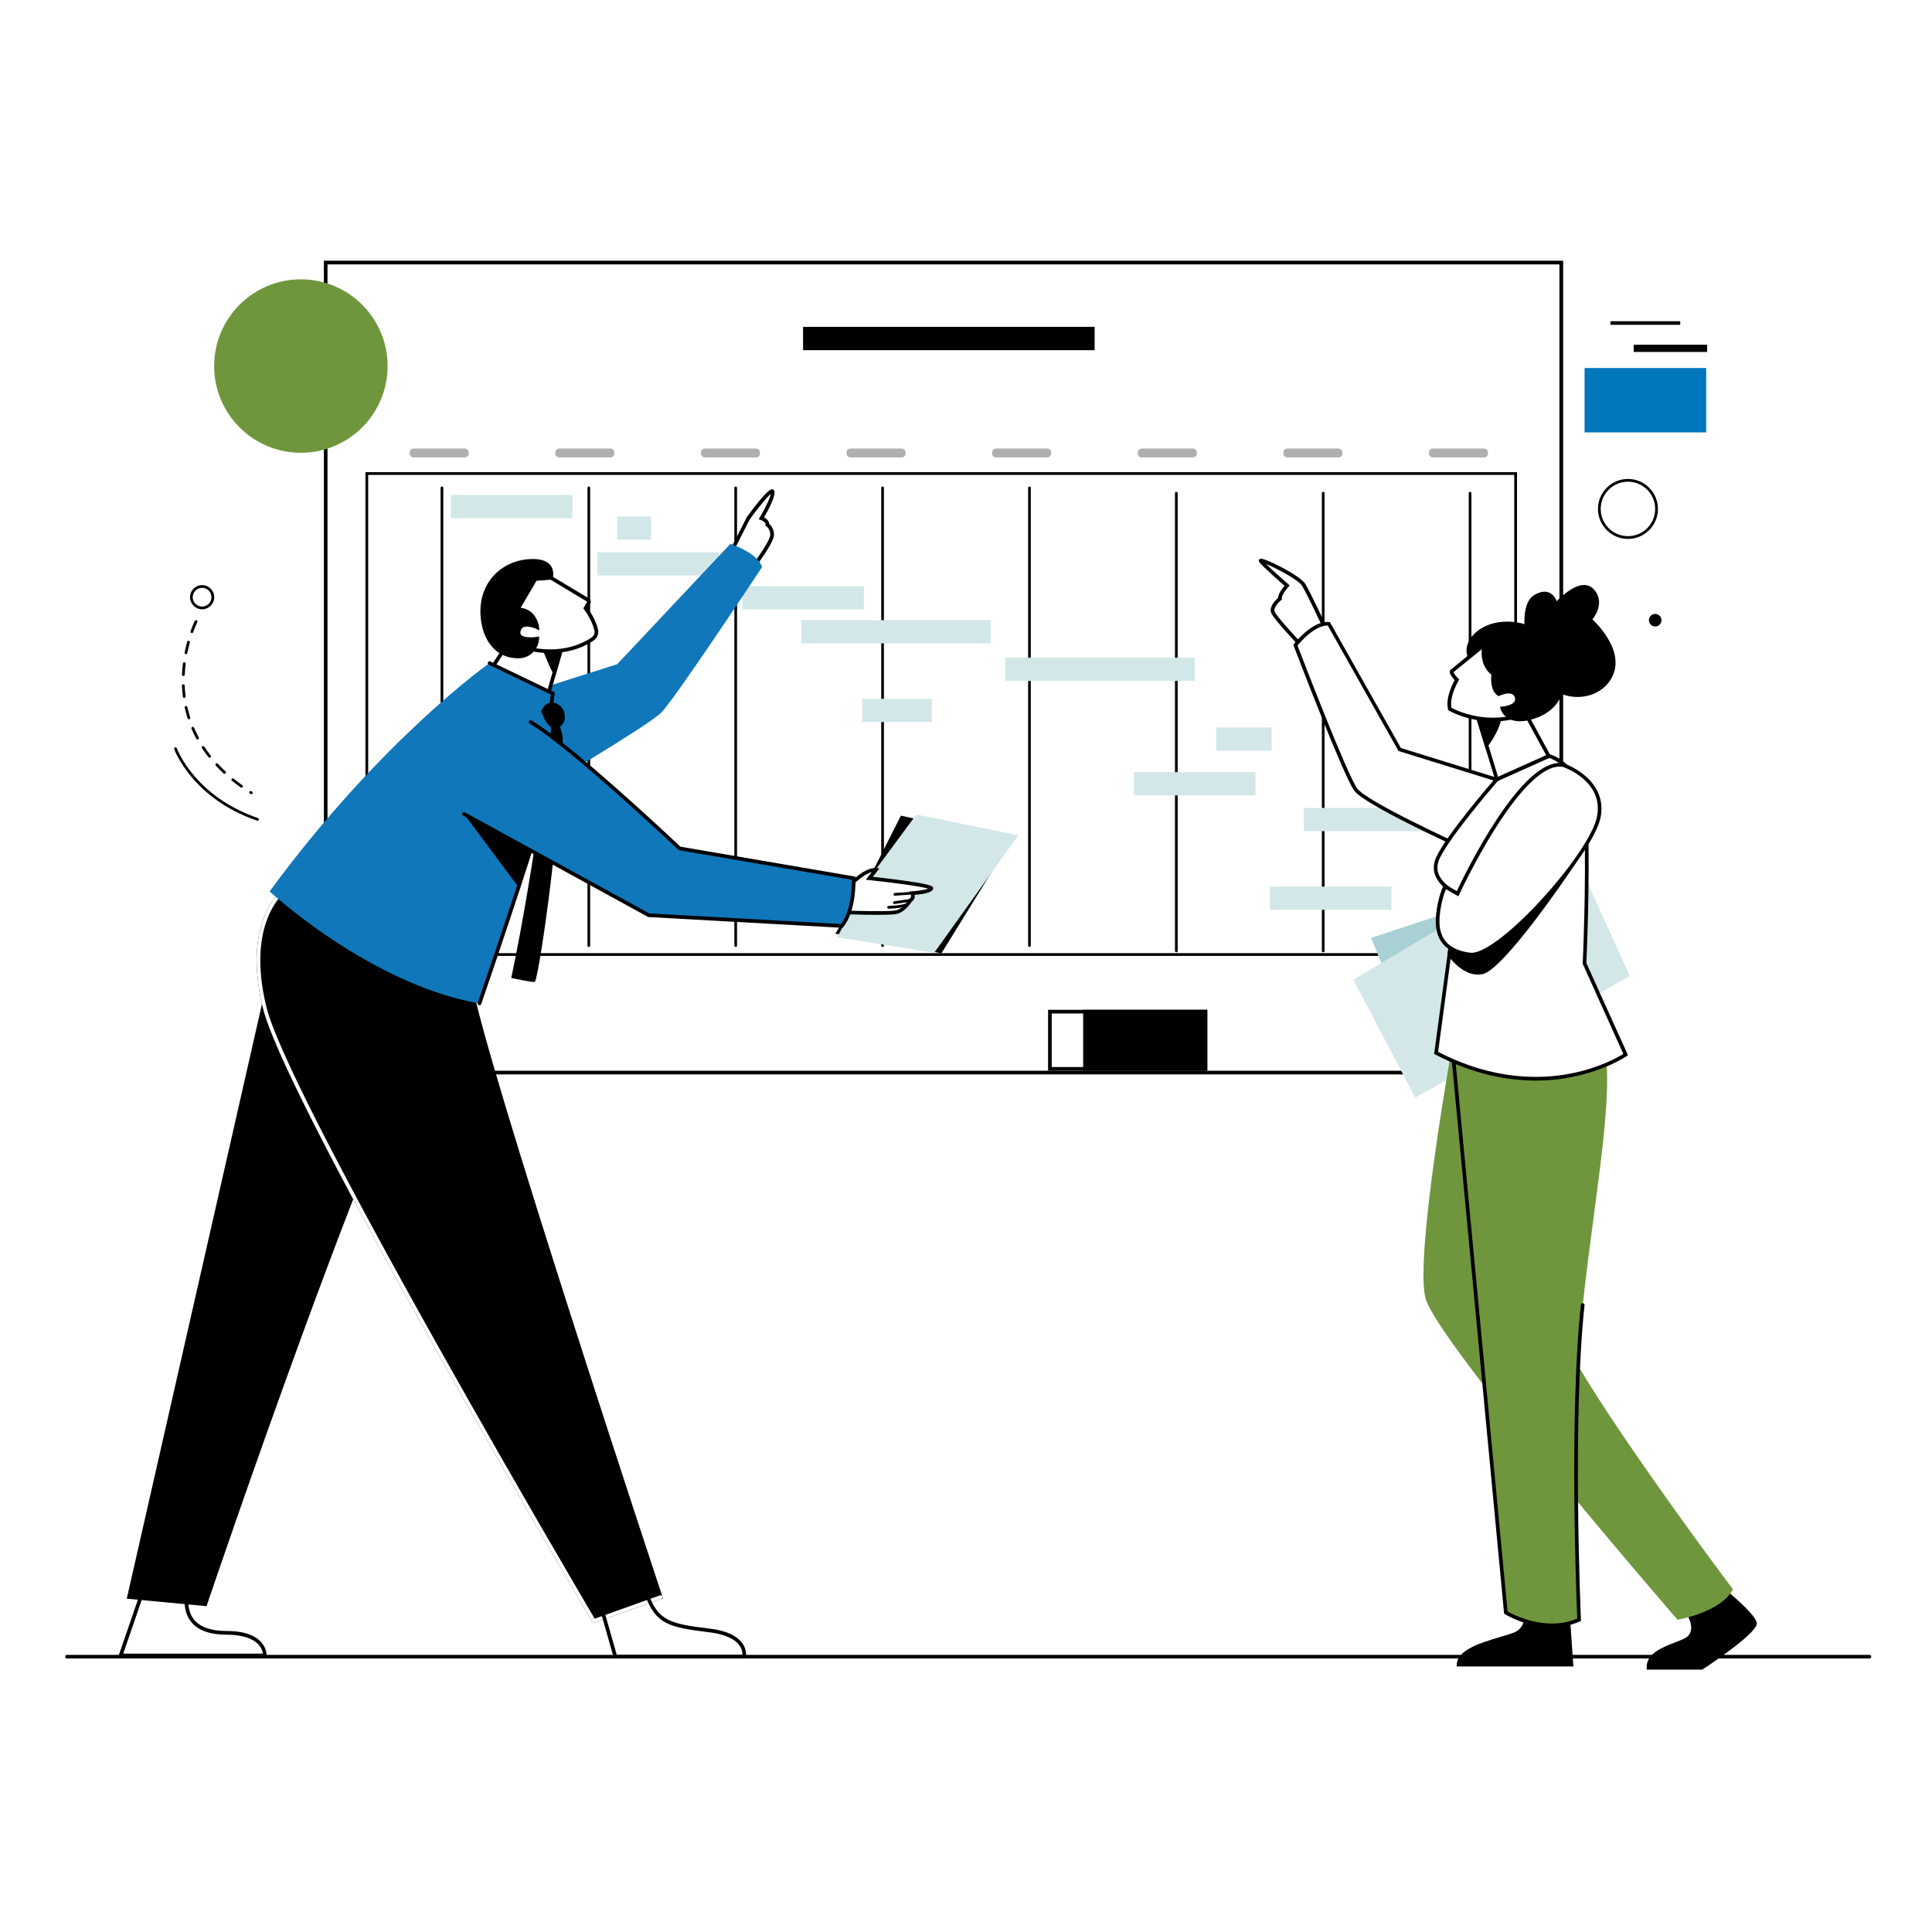 <svg xmlns="http://www.w3.org/2000/svg" width="415" height="415" viewBox="0 0 415 415" fill="none"><rect width="415" height="415" fill="white"></rect><g clip-path="url(#clip0)"><path d="M335.37 56.39H69.96V230.39H335.37V56.39Z" fill="white"></path><path d="M335.76 230.78H69.57V56H335.77V230.78H335.76ZM70.35 230H334.97V56.79H70.35V230Z" fill="black"></path><path d="M401.56 356.25H14.39C14.17 356.25 14 356.07 14 355.86C14 355.64 14.18 355.47 14.39 355.47H401.56C401.78 355.47 401.95 355.65 401.95 355.86C401.96 356.08 401.78 356.25 401.56 356.25Z" fill="black"></path><path d="M325.86 205.33H78.5V101.42H325.86V205.33ZM79.09 204.74H325.27V102.01H79.09V204.74Z" fill="black"></path><path d="M94.93 203.41C94.77 203.41 94.64 203.28 94.64 203.12V104.79C94.64 104.63 94.77 104.5 94.93 104.5C95.09 104.5 95.22 104.63 95.22 104.79V203.12C95.22 203.28 95.09 203.41 94.93 203.41Z" fill="black"></path><path d="M126.479 203.41C126.319 203.41 126.189 203.28 126.189 203.12V104.79C126.189 104.63 126.319 104.5 126.479 104.5C126.639 104.5 126.769 104.63 126.769 104.79V203.12C126.769 203.28 126.639 203.41 126.479 203.41Z" fill="black"></path><path d="M158.029 203.41C157.869 203.41 157.739 203.28 157.739 203.12V104.79C157.739 104.63 157.869 104.5 158.029 104.5C158.189 104.5 158.319 104.63 158.319 104.79V203.12C158.319 203.28 158.189 203.41 158.029 203.41Z" fill="black"></path><path d="M189.58 203.41C189.42 203.41 189.29 203.28 189.29 203.12V104.79C189.29 104.63 189.42 104.5 189.58 104.5C189.74 104.5 189.87 104.63 189.87 104.79V203.12C189.87 203.28 189.74 203.41 189.58 203.41Z" fill="black"></path><path d="M221.13 203.41C220.97 203.41 220.84 203.28 220.84 203.12V104.79C220.84 104.63 220.97 104.5 221.13 104.5C221.29 104.5 221.42 104.63 221.42 104.79V203.12C221.42 203.28 221.29 203.41 221.13 203.41Z" fill="black"></path><path d="M252.68 204.56C252.52 204.56 252.39 204.43 252.39 204.27V105.94C252.39 105.78 252.52 105.65 252.68 105.65C252.84 105.65 252.97 105.78 252.97 105.94V204.27C252.97 204.43 252.84 204.56 252.68 204.56Z" fill="black"></path><path d="M284.229 204.56C284.069 204.56 283.939 204.43 283.939 204.27V105.94C283.939 105.78 284.069 105.65 284.229 105.65C284.389 105.65 284.519 105.78 284.519 105.94V204.27C284.519 204.43 284.389 204.56 284.229 204.56Z" fill="black"></path><path d="M315.779 204.56C315.619 204.56 315.489 204.43 315.489 204.27V105.94C315.489 105.78 315.619 105.65 315.779 105.65C315.939 105.65 316.069 105.78 316.069 105.94V204.27C316.079 204.43 315.939 204.56 315.779 204.56Z" fill="black"></path><path d="M122.97 106.33H96.85V111.32H122.97V106.33Z" fill="#D3E7E9"></path><path d="M154.46 118.62H128.34V123.61H154.46V118.62Z" fill="#D3E7E9"></path><path d="M185.569 125.91H159.449V130.9H185.569V125.91Z" fill="#D3E7E9"></path><path d="M212.84 133.21H172.13V138.2H212.84V133.21Z" fill="#D3E7E9"></path><path d="M256.63 141.28H215.92V146.27H256.63V141.28Z" fill="#D3E7E9"></path><path d="M273.149 156.26H261.239V161.25H273.149V156.26Z" fill="#D3E7E9"></path><path d="M269.689 165.86H243.569V170.85H269.689V165.86Z" fill="#D3E7E9"></path><path d="M306.18 173.54H280.06V178.53H306.18V173.54Z" fill="#D3E7E9"></path><path d="M298.88 190.44H272.76V195.43H298.88V190.44Z" fill="#D3E7E9"></path><path d="M200.169 150.11H185.189V155.1H200.169V150.11Z" fill="#D3E7E9"></path><path d="M139.869 110.93H132.569V115.92H139.869V110.93Z" fill="#D3E7E9"></path><path d="M99.85 98.26H88.84C88.38 98.26 88.01 97.89 88.01 97.43V97.18C88.01 96.72 88.38 96.35 88.84 96.35H99.85C100.31 96.35 100.68 96.72 100.68 97.18V97.43C100.69 97.89 100.31 98.26 99.85 98.26Z" fill="#AEB0AF"></path><path d="M131.13 98.26H120.12C119.66 98.26 119.29 97.89 119.29 97.43V97.18C119.29 96.72 119.66 96.35 120.12 96.35H131.13C131.59 96.35 131.96 96.72 131.96 97.18V97.43C131.96 97.89 131.59 98.26 131.13 98.26Z" fill="#AEB0AF"></path><path d="M162.409 98.26H151.399C150.939 98.26 150.569 97.89 150.569 97.43V97.18C150.569 96.72 150.939 96.35 151.399 96.35H162.409C162.869 96.35 163.239 96.72 163.239 97.18V97.43C163.239 97.89 162.869 98.26 162.409 98.26Z" fill="#AEB0AF"></path><path d="M193.68 98.26H182.67C182.21 98.26 181.84 97.89 181.84 97.43V97.18C181.84 96.72 182.21 96.35 182.67 96.35H193.68C194.14 96.35 194.51 96.72 194.51 97.18V97.43C194.52 97.89 194.14 98.26 193.68 98.26Z" fill="#AEB0AF"></path><path d="M224.96 98.26H213.95C213.49 98.26 213.12 97.89 213.12 97.43V97.18C213.12 96.72 213.49 96.35 213.95 96.35H224.96C225.42 96.35 225.79 96.72 225.79 97.18V97.43C225.79 97.89 225.42 98.26 224.96 98.26Z" fill="#AEB0AF"></path><path d="M256.239 98.26H245.229C244.769 98.26 244.399 97.89 244.399 97.43V97.18C244.399 96.72 244.769 96.35 245.229 96.35H256.239C256.699 96.35 257.069 96.72 257.069 97.18V97.43C257.069 97.89 256.699 98.26 256.239 98.26Z" fill="#AEB0AF"></path><path d="M287.51 98.26H276.5C276.04 98.26 275.67 97.89 275.67 97.43V97.18C275.67 96.72 276.04 96.35 276.5 96.35H287.51C287.97 96.35 288.34 96.72 288.34 97.18V97.43C288.35 97.89 287.97 98.26 287.51 98.26Z" fill="#AEB0AF"></path><path d="M318.79 98.26H307.78C307.32 98.26 306.95 97.89 306.95 97.43V97.18C306.95 96.72 307.32 96.35 307.78 96.35H318.79C319.25 96.35 319.62 96.72 319.62 97.18V97.43C319.62 97.89 319.25 98.26 318.79 98.26Z" fill="#AEB0AF"></path><path d="M234.74 70.6H172.9V74.83H234.74V70.6Z" fill="black"></path><path d="M235.13 75.22H172.5V70.21H235.13V75.22ZM173.29 74.44H234.34V71H173.29V74.44Z" fill="black"></path><path d="M258.94 217.3H225.52V229.59H258.94V217.3Z" fill="white"></path><path d="M259.33 229.99H225.13V216.91H259.33V229.99ZM225.91 229.2H258.54V217.7H225.91V229.2Z" fill="black"></path><path d="M258.93 217.3H233.06V229.59H258.93V217.3Z" fill="black"></path><path d="M259.33 229.99H232.67V216.91H259.33V229.99ZM233.46 229.2H258.54V217.7H233.46V229.2Z" fill="black"></path><path d="M366.49 79.05H340.37V92.88H366.49V79.05Z" fill="#0076BC"></path><path d="M360.92 69H345.94V69.77H360.92V69Z" fill="black"></path><path d="M366.7 74.05H350.93V75.6H366.7V74.05Z" fill="black"></path><path d="M349.69 115.76C346.14 115.76 343.25 112.87 343.25 109.32C343.25 105.77 346.14 102.88 349.69 102.88C353.24 102.88 356.13 105.77 356.13 109.32C356.13 112.88 353.24 115.76 349.69 115.76ZM349.69 103.47C346.46 103.47 343.84 106.09 343.84 109.32C343.84 112.55 346.46 115.17 349.69 115.17C352.92 115.17 355.54 112.55 355.54 109.32C355.54 106.1 352.92 103.47 349.69 103.47Z" fill="black"></path><path d="M355.54 134.17C356.07 134.17 356.5 133.74 356.5 133.21C356.5 132.68 356.07 132.25 355.54 132.25C355.01 132.25 354.58 132.68 354.58 133.21C354.58 133.74 355.01 134.17 355.54 134.17Z" fill="black"></path><path d="M355.54 134.57C354.79 134.57 354.19 133.96 354.19 133.22C354.19 132.48 354.8 131.87 355.54 131.87C356.28 131.87 356.89 132.48 356.89 133.22C356.89 133.96 356.29 134.57 355.54 134.57ZM355.54 132.65C355.23 132.65 354.97 132.9 354.97 133.22C354.97 133.53 355.22 133.79 355.54 133.79C355.85 133.79 356.11 133.54 356.11 133.22C356.11 132.9 355.85 132.65 355.54 132.65Z" fill="black"></path><g style="mix-blend-mode:multiply"><path d="M64.63 97.26C74.919 97.26 83.26 88.919 83.26 78.63C83.26 68.341 74.919 60 64.63 60C54.341 60 46 68.341 46 78.63C46 88.919 54.341 97.26 64.63 97.26Z" fill="#70963D"></path></g><path d="M42.97 130.84C41.56 130.59 40.61 129.24 40.86 127.83C41.11 126.42 42.46 125.47 43.87 125.72C45.28 125.97 46.23 127.32 45.98 128.73C45.73 130.14 44.38 131.09 42.97 130.84ZM43.76 126.3C42.67 126.11 41.62 126.84 41.43 127.93C41.24 129.02 41.97 130.07 43.06 130.26C44.15 130.45 45.2 129.72 45.39 128.63C45.58 127.54 44.86 126.5 43.76 126.3Z" fill="black"></path><path d="M53.931 170.59C53.891 170.58 53.861 170.57 53.821 170.55L53.681 170.46C53.541 170.37 53.501 170.19 53.591 170.05C53.681 169.91 53.861 169.87 54.001 169.96L54.141 170.05C54.281 170.14 54.321 170.32 54.231 170.46C54.161 170.57 54.041 170.61 53.931 170.59ZM51.831 169.19C51.791 169.18 51.751 169.17 51.711 169.14C51.061 168.67 50.421 168.19 49.821 167.7C49.691 167.6 49.671 167.41 49.781 167.29C49.881 167.16 50.071 167.14 50.191 167.25C50.781 167.73 51.411 168.21 52.051 168.67C52.181 168.76 52.211 168.95 52.121 169.08C52.051 169.16 51.941 169.21 51.831 169.19ZM48.181 166.21C48.131 166.2 48.071 166.18 48.031 166.14C47.441 165.6 46.881 165.03 46.351 164.46C46.241 164.34 46.251 164.15 46.371 164.04C46.491 163.93 46.681 163.94 46.791 164.06C47.311 164.62 47.871 165.18 48.441 165.71C48.561 165.82 48.571 166.01 48.461 166.13C48.371 166.2 48.271 166.23 48.181 166.21ZM44.971 162.76C44.901 162.75 44.841 162.71 44.791 162.65C44.291 162.02 43.821 161.38 43.391 160.72C43.301 160.58 43.341 160.4 43.471 160.31C43.611 160.22 43.791 160.26 43.881 160.39C44.301 161.03 44.761 161.66 45.251 162.28C45.351 162.41 45.331 162.59 45.201 162.69C45.141 162.76 45.051 162.78 44.971 162.76ZM42.381 158.84C42.291 158.82 42.221 158.77 42.171 158.69C41.791 157.99 41.441 157.27 41.131 156.54C41.071 156.39 41.141 156.22 41.291 156.15C41.441 156.09 41.611 156.16 41.681 156.31C41.981 157.02 42.321 157.72 42.691 158.41C42.771 158.55 42.711 158.73 42.571 158.81C42.511 158.84 42.441 158.85 42.381 158.84ZM40.531 154.51C40.431 154.49 40.331 154.42 40.301 154.31C40.061 153.56 39.851 152.78 39.681 152.01C39.641 151.85 39.751 151.69 39.901 151.66C40.061 151.63 40.221 151.73 40.251 151.88C40.421 152.64 40.621 153.39 40.861 154.13C40.911 154.29 40.821 154.45 40.671 154.5C40.621 154.51 40.581 154.52 40.531 154.51ZM39.521 149.91C39.401 149.89 39.301 149.79 39.281 149.66C39.181 148.88 39.111 148.08 39.081 147.29C39.071 147.13 39.201 146.99 39.361 146.98C39.521 146.97 39.661 147.1 39.671 147.26C39.701 148.04 39.771 148.82 39.861 149.58C39.881 149.74 39.771 149.89 39.601 149.91C39.571 149.92 39.551 149.92 39.521 149.91ZM39.331 145.2C39.191 145.17 39.081 145.05 39.091 144.9C39.121 144.12 39.191 143.32 39.291 142.53C39.311 142.37 39.461 142.25 39.621 142.27C39.781 142.29 39.901 142.44 39.881 142.6C39.781 143.38 39.721 144.16 39.691 144.93C39.681 145.09 39.551 145.22 39.381 145.21C39.351 145.21 39.341 145.21 39.331 145.2ZM39.901 140.52C39.901 140.52 39.891 140.52 39.901 140.52C39.731 140.49 39.631 140.33 39.661 140.17C39.811 139.4 40.001 138.62 40.211 137.85C40.251 137.69 40.421 137.6 40.571 137.64C40.731 137.68 40.821 137.85 40.781 138C40.571 138.75 40.391 139.51 40.241 140.27C40.211 140.45 40.051 140.55 39.901 140.52ZM41.161 135.98C41.141 135.98 41.131 135.97 41.111 135.97C40.961 135.91 40.881 135.75 40.931 135.59C41.431 134.2 41.831 133.41 41.851 133.38C41.921 133.23 42.101 133.18 42.251 133.25C42.401 133.32 42.451 133.5 42.381 133.65C42.381 133.66 41.981 134.45 41.491 135.8C41.431 135.93 41.291 136.01 41.161 135.98Z" fill="black"></path><path d="M55.27 176.29C55.25 176.29 55.24 176.28 55.22 176.28C41.27 171.5 37.46 161.02 37.42 160.92C37.37 160.77 37.45 160.6 37.6 160.54C37.75 160.49 37.92 160.57 37.98 160.72C38.02 160.82 41.74 171.03 55.41 175.72C55.56 175.77 55.65 175.94 55.59 176.09C55.55 176.23 55.41 176.31 55.27 176.29Z" fill="black"></path><path d="M294.529 201.45L306.049 230.13L344.719 207.6L333.449 188.65L294.529 201.45Z" fill="#A9D1D5"></path><path d="M290.689 210.42L337.799 182.5L350.089 209.65L303.999 235.77L290.689 210.42Z" fill="#D3E7E9"></path><path d="M361.45 344.76C361.45 344.76 365.38 349.2 362.82 351.76C361.27 353.31 353.94 354.15 354.11 358.25H365.55C365.55 358.25 377.16 350.57 376.99 348.69C376.82 346.81 368.45 340.15 368.45 340.15L361.45 344.76Z" fill="black"></path><path d="M365.661 358.64H353.731L353.711 358.26C353.581 355.21 357.031 353.87 359.801 352.8C360.981 352.35 362.091 351.92 362.531 351.48C364.801 349.21 361.181 345.06 361.151 345.02L360.851 344.68L368.471 339.66L368.691 339.84C370.111 340.97 377.201 346.7 377.371 348.65C377.551 350.61 368.531 356.74 365.761 358.57L365.661 358.64ZM354.511 357.86H365.431C370.891 354.24 376.691 349.74 376.591 348.73C376.481 347.51 371.621 343.2 368.421 340.64L362.031 344.85C362.931 345.99 365.471 349.66 363.091 352.04C362.531 352.6 361.401 353.04 360.091 353.54C357.681 354.47 354.721 355.62 354.511 357.86Z" fill="black"></path><path d="M311.94 224.63C311.94 224.63 303.87 269.57 306.18 278.79C308.48 288.01 360.34 347.93 360.34 347.93C360.34 347.93 369.56 346.39 372.25 341.4C372.25 341.4 333.1 289.38 333.46 281.1C333.84 272.27 339.99 228.86 339.99 228.86L311.94 224.63Z" fill="#70963D"></path><path d="M327.64 345.45C327.64 345.45 328.83 349.72 325.25 351.08C321.67 352.44 313.47 353.81 313.3 357.57H337.54L336.69 345.28L327.64 345.45Z" fill="black"></path><path d="M337.969 357.96H312.899L312.919 357.55C313.069 354.35 318.139 352.85 322.209 351.64C323.299 351.32 324.339 351.01 325.119 350.71C328.319 349.49 327.319 345.71 327.269 345.55L327.129 345.06L337.059 344.87L337.969 357.96ZM313.759 357.17H337.129L336.329 345.67L328.129 345.82C328.329 347.05 328.519 350.25 325.399 351.44C324.589 351.75 323.539 352.06 322.429 352.39C318.989 353.41 314.339 354.79 313.759 357.17Z" fill="black"></path><path d="M311.939 224.63L323.459 346.39C323.459 346.39 331.529 351.38 339.209 347.93C339.209 347.93 337.289 305.3 339.979 280.33C342.669 255.36 347.659 231.17 343.819 221.95C339.979 212.72 315.009 215.79 311.939 224.63Z" fill="#70963D"></path><path d="M333.32 349.55C327.91 349.55 323.51 346.88 323.26 346.72L323.09 346.62L323.07 346.43L311.55 224.67C311.53 224.45 311.69 224.26 311.9 224.24C312.11 224.22 312.31 224.38 312.33 224.59L323.83 346.15C324.99 346.81 332.07 350.54 338.8 347.67C338.64 343.99 337.03 303.96 339.58 280.28C339.6 280.06 339.79 279.91 340.01 279.93C340.23 279.95 340.38 280.15 340.36 280.36C337.71 305.01 339.57 347.48 339.59 347.9L339.6 348.17L339.36 348.28C337.32 349.2 335.25 349.55 333.32 349.55Z" fill="black"></path><path d="M284.8 135.26C284.8 135.26 281.22 127.58 280.06 125.66C278.91 123.74 270.2 119.64 270.84 120.54C271.48 121.44 276.47 125.79 276.47 125.79C276.47 125.79 274.81 127.58 274.93 128.61C274.93 128.61 273.01 130.15 273.39 131.43C273.77 132.71 279.92 139.11 279.92 139.11L284.8 135.26Z" fill="white"></path><path d="M279.89 139.63L279.64 139.37C279 138.71 273.42 132.86 273.02 131.53C272.63 130.22 274.03 128.86 274.54 128.42C274.58 127.52 275.46 126.37 275.92 125.82C274.77 124.81 271.1 121.57 270.52 120.76C270.36 120.54 270.41 120.35 270.46 120.26C270.49 120.19 270.61 120.02 270.87 120.01C270.88 120.01 270.88 120.01 270.89 120.01C271.97 120.01 279.29 123.6 280.4 125.45C281.55 127.37 285.01 134.77 285.16 135.09L285.29 135.37L279.89 139.63ZM271.95 121.15C273.24 122.41 275.67 124.57 276.73 125.49L277.04 125.76L276.76 126.06C276.12 126.75 275.25 127.98 275.33 128.56L275.36 128.78L275.19 128.92C274.71 129.3 273.53 130.48 273.78 131.32C274.03 132.16 277.61 136.11 279.97 138.59L284.31 135.16C283.65 133.76 280.73 127.55 279.72 125.88C278.92 124.52 274.15 122.06 271.95 121.15Z" fill="black"></path><path d="M278.27 138.59C278.27 138.59 281.98 133.72 285.44 133.98L300.67 161L322.56 167.79C322.56 167.79 327.17 178.8 320.26 184.82C320.26 184.82 293.63 173.04 291.2 169.58C288.77 166.12 278.27 138.59 278.27 138.59Z" fill="white"></path><path d="M320.33 185.27L320.1 185.17C319.01 184.69 293.34 173.31 290.87 169.8C288.44 166.34 278.32 139.86 277.89 138.73L277.81 138.53L277.94 138.36C278.1 138.15 281.83 133.33 285.45 133.6L285.66 133.62L300.92 160.68L322.84 167.47L322.91 167.64C322.96 167.75 327.55 178.98 320.5 185.12L320.33 185.27ZM278.71 138.66C279.69 141.22 289.25 166.13 291.52 169.35C293.38 171.99 310.95 180.25 320.19 184.35C326.1 178.95 322.79 169.48 322.27 168.1L300.41 161.32L285.21 134.36C285.2 134.36 285.19 134.36 285.18 134.36C282.38 134.36 279.38 137.84 278.71 138.66Z" fill="black"></path><path d="M321.54 167.4L332.68 162.41C332.68 162.41 340.36 163.95 340.75 177.39C341.14 190.83 340.37 206.97 340.37 206.97L349.2 226.56C349.2 226.56 331.92 238.47 308.49 226.18L313.1 192C313.1 192 306.57 189.31 308.87 184.32C311.17 179.33 321.54 167.4 321.54 167.4Z" fill="white"></path><path d="M329.9 232.11C323.89 232.11 316.47 230.8 308.3 226.51L308.06 226.38L312.67 192.21C311.81 191.8 309.23 190.42 308.31 188.08C307.82 186.82 307.88 185.49 308.51 184.12C310.81 179.13 320.82 167.61 321.25 167.13L321.31 167.06L332.64 161.98L332.76 162C333.09 162.07 340.75 163.75 341.14 177.35C341.5 190.12 340.82 205.51 340.76 206.86L349.69 226.66L349.42 226.85C349.24 226.97 344.95 229.89 337.7 231.33C335.5 231.79 332.87 232.11 329.9 232.11ZM308.91 225.94C320.79 232.1 331.01 231.87 337.51 230.58C343.6 229.38 347.64 227.05 348.7 226.39L339.97 207.02V206.93C339.98 206.77 340.73 190.66 340.35 177.38C340.01 165.34 333.65 163.07 332.71 162.8L321.78 167.7C320.95 168.66 311.39 179.75 309.22 184.44C308.68 185.6 308.62 186.72 309.03 187.78C309.99 190.23 313.2 191.58 313.23 191.6L313.51 191.72L308.91 225.94Z" fill="black"></path><path d="M316.04 201.71L311.52 203.65L311.34 205.01C312.53 206.59 315.16 209.45 318.35 208.89C322.7 208.12 337.04 186.87 337.04 186.87L316.04 201.71Z" fill="black"></path><path d="M317.51 209.35C314.58 209.35 312.22 206.84 311.02 205.24L310.92 205.11L311.15 203.37L315.83 201.36L338.55 185.29L337.35 187.07C336.76 187.94 322.87 208.47 318.4 209.26C318.1 209.32 317.8 209.35 317.51 209.35ZM311.75 204.89C313 206.51 315.42 209 318.28 208.49C321.41 207.94 330.82 195.17 335.48 188.44L316.24 202.05L311.89 203.91L311.75 204.89Z" fill="black"></path><path d="M317.32 153.57L321.54 167.4L332.68 162.4L325.77 149.73L317.32 153.57Z" fill="white"></path><path d="M321.3 167.94L316.84 153.36L325.94 149.23L333.23 162.6L321.3 167.94ZM317.79 153.78L321.78 166.85L332.12 162.21L325.58 150.23L317.79 153.78Z" fill="black"></path><path d="M322.16 151.37L317.31 153.57L319.29 160.04C320.91 157.85 322.82 154.46 322.16 151.37Z" fill="black"></path><path d="M319.15 160.91L316.84 153.36L322.45 150.81L322.55 151.29C323.23 154.49 321.33 157.95 319.61 160.28L319.15 160.91ZM317.79 153.78L319.43 159.16C320.82 157.13 322.16 154.44 321.85 151.93L317.79 153.78Z" fill="black"></path><path d="M335.75 164.32C335.75 164.32 344.97 167.39 343.43 175.46C341.89 183.53 321.92 205.8 315.78 205.04C309.64 204.28 308.48 200.43 308.87 196.59C309.25 192.75 310.41 190.44 310.41 190.44L313.1 191.98C313.09 191.98 326.54 162.79 335.75 164.32Z" fill="white"></path><path d="M316.08 205.45C315.96 205.45 315.84 205.44 315.73 205.43C310.39 204.76 307.95 201.78 308.47 196.55C308.86 192.68 310 190.36 310.05 190.27L310.24 189.9L312.92 191.43C314.62 187.81 326.9 162.45 335.82 163.94L335.88 163.95C335.98 163.98 345.41 167.23 343.82 175.54C342.33 183.37 322.91 205.45 316.08 205.45ZM310.59 191C310.26 191.79 309.54 193.79 309.26 196.63C308.78 201.41 310.93 204.04 315.83 204.65C318.44 204.97 324.41 200.52 331.05 193.3C337.53 186.24 342.36 179.04 343.05 175.39C344.48 167.9 336.31 164.93 335.66 164.71C332.06 164.14 327.1 168.66 321.3 177.78C316.85 184.78 313.48 192.07 313.45 192.14L313.27 192.53L310.59 191Z" fill="black"></path><path d="M328.33 137.95C328.33 137.95 326.52 130 329.87 128.09C333.45 126.04 334.22 129.88 334.22 129.88C334.22 129.88 339.34 123.99 342.03 126.81C344.72 129.63 341.52 133.08 341.52 133.08C341.52 133.08 349.59 139.99 345.49 146.01C341.39 152.03 329.48 150.11 328.33 137.95Z" fill="black"></path><path d="M338.86 149.71C338.06 149.71 337.25 149.61 336.44 149.4C334.66 148.94 328.78 146.77 327.94 138.01C327.81 137.42 326.18 129.74 329.67 127.75C330.88 127.06 331.93 126.92 332.82 127.32C333.68 127.71 334.15 128.53 334.39 129.13C335.42 128.07 337.94 125.72 340.18 125.66C341.01 125.65 341.74 125.94 342.31 126.54C344.47 128.81 343.21 131.63 342.06 133.05C343.49 134.4 349.59 140.68 345.81 146.23C344.3 148.45 341.68 149.71 338.86 149.71ZM331.77 127.88C331.27 127.88 330.7 128.06 330.06 128.43C327 130.18 328.69 137.78 328.71 137.86L328.72 137.91C329.5 146.18 334.98 148.21 336.64 148.64C339.99 149.5 343.42 148.36 345.16 145.79C349.01 140.13 341.34 133.45 341.26 133.38L340.95 133.12L341.23 132.82C341.35 132.69 344.15 129.6 341.75 127.08C341.33 126.63 340.81 126.42 340.2 126.44C337.72 126.5 334.55 130.1 334.52 130.14L333.99 130.74L333.83 129.96C333.83 129.95 333.52 128.5 332.49 128.03C332.27 127.93 332.03 127.88 331.77 127.88Z" fill="black"></path><path d="M318.85 138.46L311.81 144.22C311.81 144.22 311.68 144.73 312.96 146.01C312.96 146.01 310.78 149.59 311.42 152.28C311.42 152.28 318.85 156.76 327.94 153.18C337.03 149.6 333.06 139.61 329.99 137.43C326.92 135.26 321.67 135.64 318.85 138.46Z" fill="white"></path><path d="M320.73 154.96C315.17 154.96 311.27 152.66 311.22 152.63L311.08 152.54L311.04 152.38C310.47 149.97 311.97 146.98 312.47 146.08C311.38 144.93 311.37 144.34 311.42 144.13L311.45 144L318.58 138.17C321.49 135.28 326.92 134.78 330.21 137.12C332.02 138.4 334.37 142.53 333.87 146.64C333.6 148.86 332.38 151.85 328.07 153.55C325.46 154.59 322.96 154.96 320.73 154.96ZM311.77 152.03C312.84 152.61 319.68 156.01 327.79 152.82C330.91 151.59 332.75 149.42 333.09 146.55C333.53 142.88 331.44 138.96 329.75 137.76C326.79 135.67 321.72 136.13 319.12 138.74L319.09 138.77L312.22 144.39C312.29 144.58 312.51 145.02 313.23 145.74L313.45 145.96L313.29 146.22C313.28 146.25 311.3 149.55 311.77 152.03Z" fill="black"></path><path d="M318.851 138.46C318.851 138.46 317.701 142.43 320.771 144.73C320.771 144.73 320.261 147.93 321.921 149.08C321.921 149.08 325.121 147.54 325.761 149.72C326.401 151.9 322.691 152.15 322.691 152.15C322.691 152.15 323.461 155.35 328.201 154.33C332.941 153.31 337.291 149.72 334.861 142.04C332.431 134.36 325.261 133.21 321.031 134.23C316.801 135.25 314.631 138.58 315.651 141.02L318.851 138.46Z" fill="black"></path><path d="M326.471 154.93C323.011 154.93 322.321 152.28 322.321 152.25L322.211 151.8L322.671 151.77C323.231 151.73 324.781 151.47 325.291 150.74C325.461 150.49 325.501 150.2 325.401 149.84C325.291 149.47 325.091 149.22 324.781 149.09C323.961 148.72 322.571 149.22 322.101 149.45L321.891 149.55L321.701 149.42C320.111 148.32 320.261 145.72 320.351 144.92C318.281 143.24 318.161 140.8 318.291 139.42L315.491 141.66L315.291 141.18C314.851 140.13 314.931 138.91 315.521 137.73C316.441 135.9 318.471 134.45 320.941 133.85C325.321 132.79 332.741 134.06 335.231 141.92C336.301 145.29 336.171 148.13 334.871 150.39C333.631 152.53 331.291 154.07 328.281 154.72C327.611 154.87 327.001 154.93 326.471 154.93ZM323.251 152.49C323.641 153.24 324.841 154.67 328.121 153.95C330.911 153.35 333.061 151.94 334.191 150C335.381 147.95 335.481 145.31 334.481 142.16C332.151 134.81 325.221 133.62 321.121 134.61C318.871 135.16 317.041 136.45 316.221 138.08C315.831 138.85 315.711 139.64 315.851 140.35L319.571 137.38L319.231 138.57C319.191 138.72 318.201 142.31 321.011 144.42L321.201 144.56L321.161 144.79C321.161 144.82 320.741 147.53 321.981 148.63C322.541 148.4 324.021 147.89 325.091 148.36C325.611 148.59 325.971 149.01 326.141 149.61C326.311 150.19 326.241 150.73 325.921 151.18C325.331 152.04 323.991 152.37 323.251 152.49Z" fill="black"></path><path d="M156.76 119.13L160.73 111.32C160.73 111.32 165.85 104.28 165.98 105.69C166.11 107.1 163.55 111.32 163.55 111.32C163.55 111.32 164.96 111.83 164.83 112.73C164.83 112.73 165.85 113.37 165.85 114.91C165.85 116.45 161.75 121.82 161.75 121.82L156.76 119.13Z" fill="white"></path><path d="M161.87 122.32L156.24 119.29L160.42 111.08C164.96 104.83 165.73 105.05 165.98 105.12C166.06 105.14 166.34 105.25 166.38 105.64C166.5 106.92 164.78 110.01 164.12 111.13C164.64 111.41 165.2 111.89 165.24 112.53C165.58 112.82 166.26 113.57 166.26 114.9C166.26 116.52 162.51 121.49 162.08 122.05L161.87 122.32ZM157.29 118.96L161.65 121.31C163.21 119.24 165.46 115.88 165.46 114.9C165.46 113.6 164.63 113.06 164.62 113.06L164.4 112.92L164.44 112.67C164.51 112.19 163.65 111.77 163.41 111.69L162.96 111.53L163.21 111.12C164.07 109.7 165.36 107.25 165.56 106.09C164.71 106.8 162.71 109.28 161.06 111.53L157.29 118.96Z" fill="black"></path><path d="M109.52 149.98L132.57 142.68L156.9 116.82C156.9 116.82 162.79 118.74 163.69 121.81C163.69 121.81 145 150.11 142.05 153.05C139.11 155.99 115.16 170.08 115.16 170.08C115.16 170.08 106.83 156.13 109.52 149.98Z" fill="#1077BA"></path><path d="M105.04 144.48L111.06 135.13C111.06 135.13 118.23 136.15 120.79 138.59L116.69 152.8L105.04 144.48Z" fill="white"></path><path d="M116.91 153.44L104.5 144.58L110.86 134.71L111.11 134.75C111.41 134.79 118.43 135.82 121.06 138.31L121.23 138.47L116.91 153.44ZM105.57 144.38L116.46 152.16L120.34 138.72C118.04 136.76 112.49 135.76 111.25 135.56L105.57 144.38Z" fill="black"></path><path d="M119.11 144.4L120.79 138.59C119.66 137.52 117.64 136.72 115.73 136.16C116.47 138.24 117.8 141.83 119.11 144.4Z" fill="black"></path><path d="M119.211 145.47L118.761 144.58C117.421 141.95 116.051 138.26 115.361 136.29L115.101 135.57L115.841 135.79C118.301 136.51 120.061 137.36 121.061 138.31L121.231 138.47L119.211 145.47ZM116.361 136.77C117.001 138.55 117.991 141.16 119.011 143.31L120.331 138.71C119.521 138.02 118.161 137.35 116.361 136.77Z" fill="black"></path><path d="M118.351 124.12L126.281 128.88C126.501 129.01 126.571 129.29 126.441 129.51L125.781 130.65C125.781 130.65 127.551 132.98 128.071 135.33C128.231 136.06 127.941 136.81 127.331 137.24C125.541 138.48 121.071 140.84 114.131 139.49C104.911 137.7 104.401 129.25 107.471 125.92C110.551 122.59 114.641 121.18 118.351 124.12Z" fill="white"></path><path d="M118.16 140.28C116.9 140.28 115.53 140.16 114.05 139.87C108.37 138.77 106.45 135.35 105.82 133.41C104.91 130.63 105.46 127.51 107.18 125.64C110.81 121.71 115.06 121.02 118.58 123.79L126.49 128.53C126.89 128.77 127.03 129.3 126.79 129.7L126.25 130.62C126.7 131.26 128.01 133.22 128.45 135.24C128.65 136.13 128.29 137.04 127.55 137.56C126.23 138.48 123.03 140.28 118.16 140.28ZM114.04 122.93C111.93 122.93 109.75 124.03 107.76 126.18C106.25 127.82 105.76 130.69 106.57 133.17C107.15 134.94 108.92 138.07 114.2 139.1C121.09 140.44 125.52 138.02 127.1 136.92C127.58 136.59 127.81 136 127.68 135.42C127.18 133.18 125.48 130.92 125.46 130.89L125.3 130.68L126.1 129.31C126.12 129.28 126.11 129.23 126.07 129.21L118.1 124.42C116.84 123.42 115.46 122.93 114.04 122.93Z" fill="black"></path><path d="M111.19 130.91L115.03 124.38L118.36 124.12C118.36 124.12 119.64 119.89 113.24 120.54C106.84 121.18 102.1 126.94 104.02 134.75C105.22 139.61 108.65 141.05 111.47 141.01C113.59 140.98 115.31 139.3 115.42 137.18C115.42 137.18 110.94 137.95 111.45 135.52C111.96 133.09 115.42 134.75 115.42 134.75C115.42 134.75 115.03 130.91 111.19 130.91Z" fill="black"></path><path d="M111.331 141.4C105.691 141.4 104.011 136.39 103.631 134.84C102.701 131.05 103.261 127.44 105.211 124.68C107.021 122.12 109.931 120.47 113.191 120.14C115.641 119.9 117.321 120.31 118.201 121.38C119.201 122.6 118.741 124.16 118.721 124.23L118.641 124.49L115.251 124.75L111.841 130.55C115.371 130.97 115.791 134.67 115.791 134.71L115.861 135.41L115.231 135.11C114.731 134.87 113.241 134.33 112.411 134.74C112.101 134.89 111.901 135.18 111.811 135.6C111.711 136.07 111.861 136.29 111.981 136.41C112.631 137.08 114.671 136.91 115.331 136.8L115.811 136.72L115.791 137.21C115.671 139.53 113.771 141.38 111.451 141.41C111.421 141.4 111.371 141.4 111.331 141.4ZM114.461 120.86C114.091 120.86 113.691 120.88 113.271 120.92C110.231 121.22 107.531 122.76 105.851 125.13C104.031 127.7 103.521 131.08 104.391 134.65C105.731 140.1 109.771 140.64 111.451 140.61C113.191 140.59 114.651 139.31 114.961 137.63C114.051 137.73 112.241 137.79 111.421 136.94C111.161 136.67 110.891 136.19 111.051 135.42C111.191 134.75 111.531 134.28 112.071 134.01C112.941 133.58 114.121 133.85 114.871 134.1C114.571 133.08 113.691 131.28 111.181 131.28H110.501L114.791 123.98L118.031 123.73C118.091 123.32 118.131 122.5 117.601 121.86C117.041 121.21 115.971 120.86 114.461 120.86Z" fill="black"></path><path d="M62.531 189.93L27.711 343.06L44.101 344.6C44.101 344.6 80.971 235.52 95.821 211.45L62.531 189.93Z" fill="black"></path><path d="M44.37 345.01L27.23 343.4L27.331 342.96L62.27 189.3L96.35 211.32L96.15 211.65C90.091 221.47 79.231 247.59 64.751 287.18C53.8 317.11 44.55 344.45 44.461 344.72L44.37 345.01ZM28.191 342.71L43.821 344.18C44.85 341.14 53.681 315.18 64.02 286.91C74.04 259.51 87.561 224.31 95.29 211.56L62.8 190.56L28.191 342.71Z" fill="black"></path><path d="M70.66 270.4L70.58 270.1C66.5 254.63 64.63 239.26 65.05 224.41C65.42 211.14 67.58 200.74 69.32 194.35L69.36 194.22L95.95 211.4L95.9 211.48C90.7 219.91 82.24 239.63 70.77 270.1L70.66 270.4ZM69.48 194.54C67.74 200.93 65.62 211.26 65.25 224.42C64.84 239.15 66.67 254.4 70.7 269.76C82.09 239.54 90.49 219.93 95.69 211.47L69.48 194.54Z" fill="black"></path><path d="M62.53 189.93C62.53 189.93 51.78 196.08 56.9 216.56C62.02 237.04 127.57 348.18 127.57 348.18L141.91 343.06C141.91 343.06 103.5 227.32 100.94 210.93C100.94 210.93 81.48 187.37 62.53 189.93Z" fill="black"></path><path d="M127.4 348.66L127.23 348.38C127.07 348.1 110.65 320.25 93.81 290.25C71.19 249.95 58.65 225.19 56.51 216.66C55.03 210.75 54 202.27 57.44 195.39C59.52 191.23 62.22 189.66 62.33 189.59L62.4 189.55L62.48 189.54C67.96 188.8 77.02 189.87 89.08 199.16C96.27 204.69 101.19 210.62 101.24 210.68L101.31 210.76L101.33 210.87C103.86 227.04 141.9 341.78 142.29 342.94L142.41 343.3L127.4 348.66ZM62.67 190.31C62.26 190.57 59.92 192.16 58.12 195.79C54.82 202.45 55.84 210.71 57.28 216.46C59.37 224.8 72.24 250.18 94.5 289.85C110.43 318.23 125.98 344.69 127.75 347.69L141.42 342.81C139.04 335.64 103.18 227.25 100.57 211.09C99.29 209.59 80.6 187.96 62.67 190.31Z" fill="black"></path><path d="M127.4 348.66L127.23 348.38C127.07 348.1 110.65 320.25 93.81 290.25C71.19 249.95 58.65 225.19 56.51 216.66C55.03 210.75 54 202.27 57.44 195.39C59.52 191.23 62.22 189.66 62.33 189.59C62.52 189.48 62.76 189.55 62.87 189.74C62.98 189.93 62.91 190.17 62.72 190.28C62.69 190.3 60.08 191.83 58.11 195.8C54.81 202.46 55.83 210.72 57.27 216.47C59.36 224.81 72.23 250.19 94.49 289.86C110.42 318.24 125.97 344.7 127.74 347.7L141.77 342.69C141.97 342.62 142.2 342.72 142.27 342.93C142.34 343.13 142.24 343.36 142.03 343.43L127.4 348.66Z" fill="white"></path><path d="M57.92 191.47C57.92 191.47 79.43 211.44 102.99 215.54C102.99 215.54 119.38 167.91 120.4 160.23C120.83 157.01 119.41 155.29 118.35 153.7C118.09 153.32 118.73 148.96 118.73 148.96L105.16 142.43C105.17 142.43 81.99 158.69 57.92 191.47Z" fill="#1077BA"></path><path d="M102.991 215.93C102.951 215.93 102.901 215.92 102.861 215.91C102.651 215.84 102.551 215.62 102.621 215.41C102.781 214.93 119.011 167.73 120.011 160.18C120.381 157.38 119.281 155.77 118.311 154.34C118.211 154.2 118.121 154.06 118.031 153.92C117.951 153.8 117.701 153.43 118.311 149.19L105.001 142.78C104.801 142.69 104.721 142.45 104.821 142.26C104.911 142.06 105.151 141.98 105.341 142.08L119.171 148.74L119.131 149.03C118.861 150.9 118.621 153.12 118.711 153.52C118.791 153.65 118.881 153.77 118.971 153.9C119.971 155.37 121.211 157.19 120.801 160.29C119.781 167.92 104.041 213.73 103.371 215.68C103.311 215.83 103.151 215.93 102.991 215.93Z" fill="black"></path><path d="M118.351 151.26C118.351 151.26 120.141 151.13 120.781 153.05C121.421 154.97 120.011 156.25 118.861 155.99C117.711 155.73 116.681 152.79 116.681 152.79C116.681 152.79 117.201 151.39 118.351 151.26Z" fill="black"></path><path d="M119.171 156.43C119.041 156.43 118.911 156.42 118.781 156.39C117.481 156.1 116.501 153.46 116.321 152.93L116.271 152.8L116.321 152.67C116.341 152.6 116.931 151.03 118.311 150.88H118.331C119.051 150.83 120.581 151.19 121.161 152.94C121.511 154 121.351 155.01 120.711 155.72C120.291 156.17 119.731 156.43 119.171 156.43ZM117.111 152.81C117.521 153.94 118.331 155.48 118.951 155.61C119.351 155.7 119.801 155.53 120.121 155.17C120.561 154.68 120.671 153.95 120.411 153.17C119.891 151.62 118.511 151.64 118.381 151.65C117.681 151.74 117.251 152.51 117.111 152.81Z" fill="black"></path><path d="M118.87 156C118.87 156 115.29 186.09 110.29 209.77C110.29 209.77 114.13 210.54 114.64 210.54C115.15 210.54 121.17 172.77 119.76 155.49L118.87 156Z" fill="black"></path><path d="M114.64 210.94C114.12 210.94 110.86 210.29 110.21 210.16L109.82 210.08L109.9 209.69C114.83 186.29 118.44 156.25 118.47 155.95L118.49 155.75L120.09 154.83L120.14 155.45C120.89 164.6 119.57 178.87 118.33 189.23C117.12 199.4 115.4 210.28 114.93 210.79L114.81 210.92L114.64 210.94ZM110.76 209.47C112.02 209.72 113.73 210.04 114.4 210.13C115.32 206.92 120.57 172.7 119.42 156.14L119.24 156.25C118.91 158.88 115.44 187.09 110.76 209.47Z" fill="black"></path><path d="M116.05 176.03L99.92 169.19L99.66 174.82L111.38 190.55C112.99 185.64 114.62 180.6 116.05 176.03Z" fill="black"></path><path d="M160.15 356.25H131.88L128.71 345.12C128.56 341.43 131.09 338.92 133.55 338.44C135.5 338.06 138.01 338.83 139.2 342.15C141.39 348.23 143.94 348.8 152.45 349.83C155.92 350.25 158.28 351.32 159.47 352.99C160.52 354.47 160.22 355.88 160.21 355.93L160.15 356.25ZM132.48 355.47H159.49C159.5 355.05 159.43 354.27 158.83 353.44C157.79 351.98 155.55 351.01 152.37 350.62C143.68 349.57 140.82 348.92 138.48 342.42C137.61 340 135.83 338.8 133.72 339.21C131.59 339.63 129.4 341.81 129.51 345.04L132.48 355.47Z" fill="black"></path><path d="M57.27 356H25.36L30.92 339.84C32.02 337.16 35.18 336.45 37.59 337.15C39.77 337.78 40.96 339.43 40.63 341.33C40.12 344.24 40.49 346.48 41.74 347.97C43.06 349.54 45.4 350.34 48.69 350.34C52.1 350.34 54.57 351.11 56.01 352.64C57.34 354.04 57.28 355.56 57.27 355.62V356ZM26.47 355.21H56.48C56.41 354.75 56.19 353.94 55.44 353.17C54.16 351.84 51.83 351.14 48.7 351.14C45.17 351.14 42.63 350.25 41.15 348.49C39.74 346.81 39.31 344.36 39.86 341.21C40.18 339.41 38.79 338.33 37.38 337.92C35.3 337.32 32.59 337.89 31.66 340.14L26.47 355.21Z" fill="black"></path><path d="M186.721 188.65L193.511 175.21L217.321 180.33L202.221 204.78L179.431 200.56L186.721 188.65Z" fill="black"></path><path d="M186.721 188.65L196.841 174.95L218.731 179.43L200.681 204.65L179.811 201.33L186.721 188.65Z" fill="#D3E7E9"></path><path d="M181.6 191.21C181.6 191.21 185.44 186.6 188.13 186.86L186.72 188.65C186.72 188.65 200.04 190.06 200.04 190.83C200.04 191.6 195.94 191.85 195.94 191.85C195.94 191.85 196.45 192.87 195.56 193.39C195.56 193.39 194.28 195.57 192.49 195.95C190.7 196.33 180.45 195.95 180.45 195.95L181.6 191.21Z" fill="white"></path><path d="M188.52 196.51C185.05 196.51 180.71 196.35 180.44 196.34L179.96 196.32L181.25 191.03L181.31 190.96C181.47 190.77 185.32 186.2 188.18 186.47L188.9 186.54L187.48 188.34C188.64 188.47 191.05 188.74 193.44 189.06C200.44 190 200.44 190.38 200.44 190.83C200.44 191.54 199.1 192.01 196.47 192.21C196.55 192.69 196.45 193.28 195.85 193.67C195.58 194.1 194.32 195.95 192.57 196.33C191.94 196.47 190.35 196.51 188.52 196.51ZM180.95 195.57C184.6 195.7 191.09 195.84 192.41 195.56C194.01 195.22 195.21 193.2 195.23 193.18L195.28 193.09L195.37 193.04C195.93 192.72 195.63 192.09 195.6 192.02L195.33 191.49L195.92 191.45C197.37 191.36 198.81 191.12 199.41 190.89C197.79 190.37 191.27 189.52 186.69 189.04L185.98 188.97L187.27 187.33C185.34 187.83 182.92 190.28 181.97 191.39L180.95 195.57Z" fill="black"></path><path d="M190.87 195.19C190.71 195.19 190.58 195.07 190.58 194.91C190.57 194.75 190.7 194.61 190.86 194.6C193.32 194.5 194.28 194.23 194.65 194.03C194.79 193.95 194.97 194 195.05 194.15C195.13 194.29 195.08 194.47 194.93 194.55C194.31 194.89 192.94 195.11 190.88 195.19H190.87Z" fill="black"></path><path d="M192.1 194.19C191.96 194.19 191.83 194.08 191.81 193.94C191.79 193.78 191.9 193.63 192.06 193.61L195.52 193.1C195.68 193.08 195.83 193.19 195.85 193.35C195.87 193.51 195.76 193.66 195.6 193.68L192.14 194.19C192.13 194.19 192.12 194.19 192.1 194.19Z" fill="black"></path><path d="M192.23 192.4C192.08 192.4 191.95 192.28 191.94 192.13C191.93 191.97 192.05 191.83 192.21 191.82L195.92 191.56C196.08 191.55 196.22 191.67 196.23 191.83C196.24 191.99 196.12 192.13 195.96 192.14L192.25 192.4C192.24 192.4 192.24 192.4 192.23 192.4Z" fill="black"></path><path d="M98.89 154.08C98.89 154.08 105.29 149.98 114 155.1C122.71 160.22 146.01 182.24 146.01 182.24L183.4 188.64C183.4 188.64 183.66 195.55 180.84 198.88L139.36 196.58L99.67 174.81C99.66 174.82 88.14 165.6 98.89 154.08Z" fill="#1077BA"></path><path d="M181.01 199.3L180.81 199.29L139.24 196.98L139.16 196.94L99.47 175.17C99.28 175.07 99.21 174.83 99.31 174.64C99.41 174.45 99.65 174.38 99.84 174.48L139.45 196.2L180.64 198.49C182.87 195.67 183 190.34 182.99 188.98L145.81 182.61L145.72 182.53C145.49 182.31 122.35 160.48 113.78 155.44C113.59 155.33 113.53 155.09 113.64 154.9C113.75 154.71 113.99 154.65 114.18 154.76C122.56 159.69 144.6 180.4 146.17 181.87L183.75 188.31L183.76 188.63C183.77 188.92 183.99 195.74 181.11 199.14L181.01 199.3Z" fill="black"></path></g><defs><clipPath id="clip0"><rect x="14" y="56" width="387.96" height="302.64" fill="white"></rect></clipPath></defs></svg>